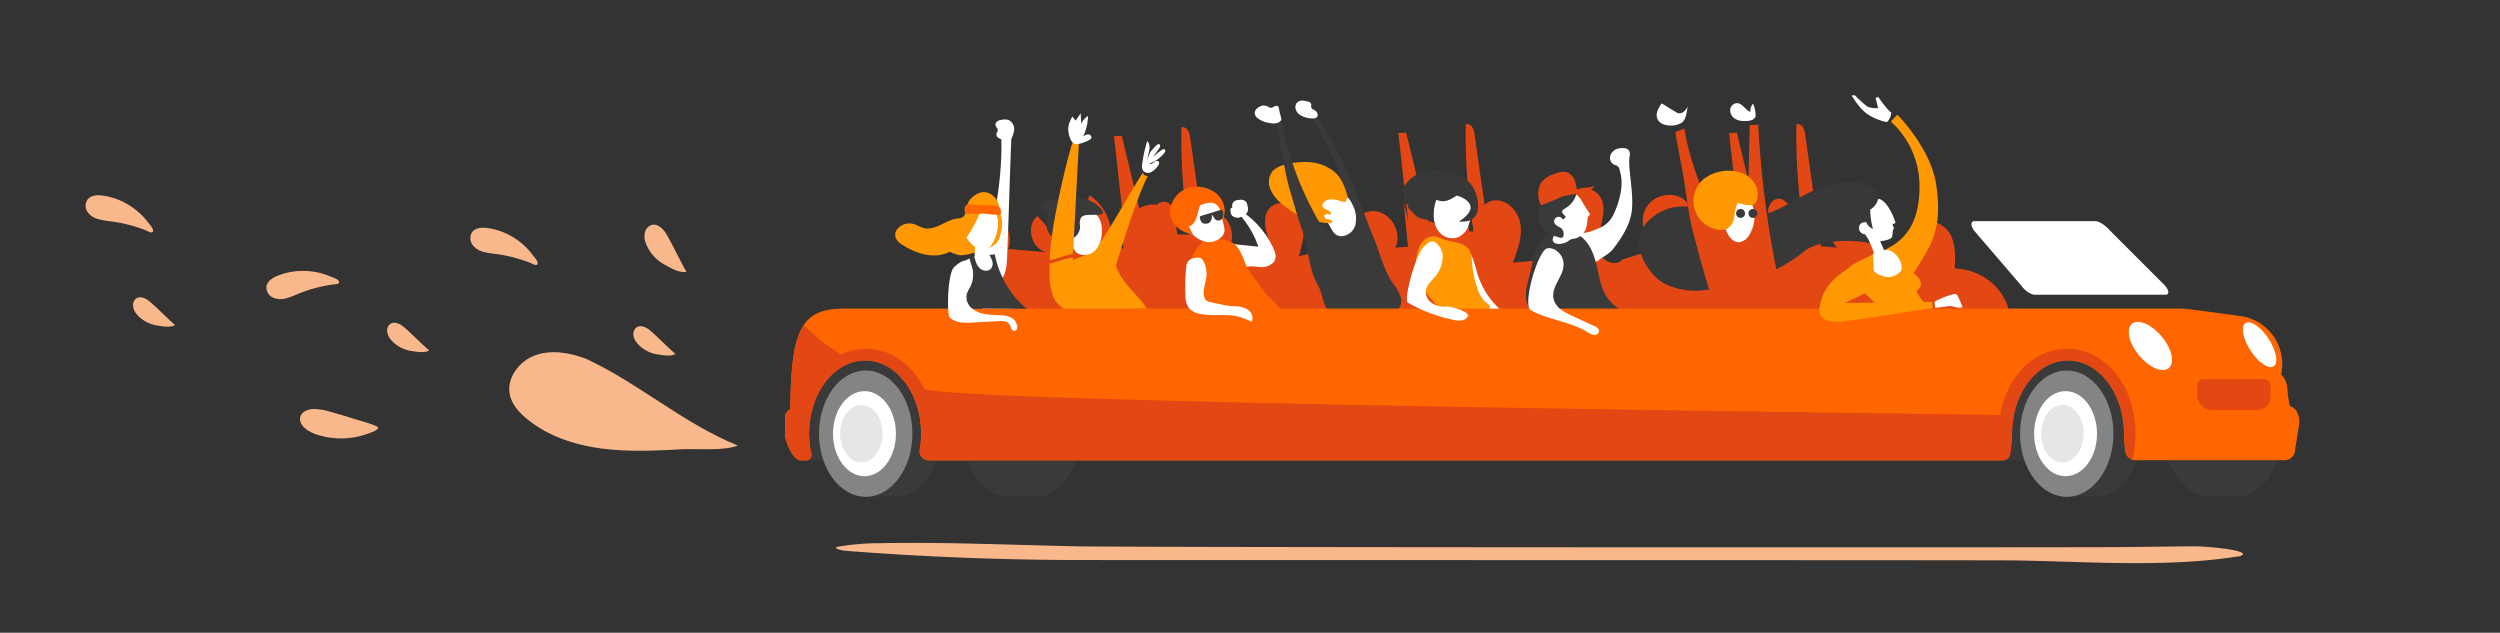 <svg id="disegni" xmlns="http://www.w3.org/2000/svg" viewBox="0 0 810 205"><rect x="0" y="0" width="810" height="205" fill="#333333" stroke="none"/><defs><style>.cls-1{fill:#e34713;}.cls-2{fill:#fff;}.cls-3{fill:#3a3a3a;}.cls-4{fill:#ff9802;}.cls-5{fill:#383838;}.cls-6{fill:#f9b88c;}.cls-7{fill:#848484;}.cls-8{fill:#e6e6e6;}.cls-9{fill:#f60;}</style></defs><title>faccine</title><path class="cls-1" d="M633.31,87c0.21-3.63.38-7.62-1.29-10.85s-5.9-5.52-9.07-3.73c-2.41,1.36-3.3,4.31-3.82,7s-1,5.67-3.06,7.53-6.23,1.32-6.61-1.42c0-3.8-.1-7.75-1.7-11.2s-5.17-6.3-8.94-5.8c-5.07.67-7.43,8.26-3.63,11.69L590,79.8l-5.09-36a6.38,6.38,0,0,0-.7-2.47,2.17,2.17,0,0,0-2.15-1.13A186.19,186.19,0,0,0,584.59,75l-3.37,0a6,6,0,0,0-.54-0.6c-0.39-1.89-.13-3.89-0.46-5.8-0.36-2.12-1.94-4.37-4.08-4.21-1.73.12-3,1.84-3.22,3.56a11.44,11.44,0,0,0,.91,5.07,2.81,2.81,0,0,1-3.46-.8,8.2,8.2,0,0,1-1.47-3.55L562.75,43l-2.53.1,2.36,21.37c-3.41-.93-7.44.06-9.53,3-3.12,4.33-.88,11.4,4.16,13.15L543,82.76l-0.48-5.6c5-.62,7.36-8,3.91-11.75s-10.43-2.62-13,1.75-0.79,10.58,3.44,13.39L525.6,84.13c-2,2.36-6.26.63-7.38-2.26s-0.2-6.12.57-9.12,1.34-6.42-.34-9c-3.15-4.89-11.69-2.17-13.68,3.29s0.41,11.5,3.2,16.61l-17.83,1.43c1.56-4,3.15-8.28,2.46-12.54S488,64.21,483.75,65A6.15,6.15,0,0,0,481,66.33L477.78,43.8a6.38,6.38,0,0,0-.7-2.47,2.17,2.17,0,0,0-2.15-1.13A186.2,186.2,0,0,0,477.44,75L476,75s0,0,0-.07a9.28,9.28,0,0,0-2.86-6c0-.11,0-0.22,0-0.34-0.36-2.12-1.94-4.37-4.08-4.21-1.73.12-3,1.84-3.22,3.56,0,0.18,0,.35,0,0.53a5.93,5.93,0,0,0-2.55,3.69,8.31,8.31,0,0,1-1.44-3.5L455.6,43l-2.53.1,3.13,28.37-1.4-5.87,1.38,14.35-4.12.26c2.43-4.78-1.4-11.47-6.75-11.79s-10,5.84-8.14,10.89L420.8,83c1.13-3.77,2.27-7.81,1.15-11.58s-5.48-6.85-9-5.13c-5,2.42-3,9.89-.32,14.73l-15.22.79a8.94,8.94,0,0,0,.1-10.53,7.45,7.45,0,0,0-8.41-2.17L385.65,44.8a6.38,6.38,0,0,0-.7-2.47,2.17,2.17,0,0,0-2.15-1.13A186.19,186.19,0,0,0,385.31,76l-3.77-.05c-0.6-2.06-.24-4.28-0.6-6.4s-1.94-4.37-4.08-4.21a3.1,3.1,0,0,0-2,1,8.65,8.65,0,0,0-5.72,1.21L363.47,44l-2.53.1,3.13,28.37-1.4-5.87L364,80.54l-4.33-.2A16.22,16.22,0,0,0,353,63.22l-5.94,19L336.17,70c-4.21,3.19-1.8,11.36,3.47,11.76l-13-1.1a8.75,8.75,0,0,0-4.14-10.77,8.13,8.13,0,0,0-7.39.46q0.45,6.64,1.17,13.24a6,6,0,0,0,.75.22c-0.24,0-.49,0-0.73,0q0.95,8.57,2.37,17.09H651C648.95,92.39,641.19,87.21,633.31,87Zm-70.25-6.47,0.3-.14,0,0.17Z"/><path class="cls-2" d="M319.33,92.13c2,0.91,4.49-.41,5.62-2.33s1.25-4.23,1.35-6.45c0.45-10.15.89-27.32,1.34-37.47,0-1.09-.13-2.52-1.2-2.77a1.65,1.65,0,0,0-1.74,1.06,5.1,5.1,0,0,0-.25,2.18c0.2,8.18-1.41,23.41-4.69,30.91-1.22,2.78-2.69,5.6-2.65,8.63s2.3,6.31,5.34,6.17"/><path class="cls-2" d="M323.08,88.32c-0.13-1.73,0-3.69-1.2-4.94a3.94,3.94,0,0,0-3-1.07,10.29,10.29,0,0,0-3.18.77,12.16,12.16,0,0,0-3.17,1.58,4.76,4.76,0,0,0-1.92,2.89,7.25,7.25,0,0,0,.31,2.94c0.57,2.28,1.17,4.64,2.65,6.46a10.77,10.77,0,0,0,7.73,3.54,22.22,22.22,0,0,0,5-.33c0.72-.12,4.06-0.35,2.84-1.49a30.52,30.52,0,0,1-3-2.66,14.05,14.05,0,0,1-2.09-3.4A13.27,13.27,0,0,1,323.08,88.32Z"/><path class="cls-2" d="M404,86.5c1.84-.64,4.41.48,6.25-0.15a4.93,4.93,0,0,0,2.51-1.5,3.2,3.2,0,0,0,.49-2.27,7.79,7.79,0,0,0-.73-2.25A28.67,28.67,0,0,0,403,68.92l-1.06,1a29.55,29.55,0,0,1,5.75,10l-11.78-1.22"/><path class="cls-3" d="M453.73,95.94a14,14,0,0,0-2.13-3.7c-3.44-4.87-4.36-10.11-6.69-15.61-2.19-5.15-3.85-10.51-6-15.69A187.22,187.22,0,0,0,428.18,40c-0.67-1.17-1.91-2.54-3.1-1.9A138,138,0,0,1,437,64.65a15.25,15.25,0,0,1,1.05,5.84,5,5,0,0,1-8.5,3.73,8.8,8.8,0,0,1-.94-0.89,28.6,28.6,0,0,0-6.56,1.52c1.82,5.3,1.9,12.09,4.67,17,2.86,5,1.1,9.08,7.26,10.26,3.37,0.65,11.65,0,15.06-.48,1.49-.19,3.11-0.45,4.09-1.58A4.27,4.27,0,0,0,453.73,95.94Z"/><path class="cls-2" d="M434.65,76.53a4.94,4.94,0,0,0,4.53-3.85,9.46,9.46,0,0,0-.91-6.23,7.74,7.74,0,0,0-2.45-3.22,4.9,4.9,0,0,0-7.67,3.64c-0.2,2.5,1.42,4.13,2.55,6.14C431.66,74.71,432.35,76.48,434.65,76.53Z"/><path class="cls-4" d="M432.67,55.93a14.21,14.21,0,0,0-7.86-3.34,23.21,23.21,0,0,0-8.58.8,7.86,7.86,0,0,0-3.77,1.89,5.68,5.68,0,0,0-1,5.61,11.67,11.67,0,0,0,3.44,4.82,25.69,25.69,0,0,0,16.38,6.65c0.43-.12.38-0.8,0-1.07A2.72,2.72,0,0,0,430,71a1.1,1.1,0,0,1-1-.72,0.87,0.87,0,0,1,.79-0.91,2.54,2.54,0,0,1,1.3.28c0.35-.59-0.28-1.29-0.9-1.57-0.91-.4-2.21-0.87-1.56-2.12A2.81,2.81,0,0,1,431,64.61a7.24,7.24,0,0,1,2.5.26c4,1.4,2-.28,3.23-0.73C436,61.31,434.85,57.88,432.67,55.93Z"/><path class="cls-3" d="M426.08,69.56A103.06,103.06,0,0,1,415.2,39.14a1.53,1.53,0,0,1-1.5,1s2.29,14.58,4,20.69c1.05,3.66,2.11,7.32,3.27,10.94q0.5,1.55,1,3.09a28.6,28.6,0,0,1,6.56-1.52A18.42,18.42,0,0,1,426.08,69.56Z"/><path class="cls-2" d="M425.94,35.7a1.88,1.88,0,0,1-1.15-1c-0.06-.33.13-0.67,0.06-1a1.31,1.31,0,0,0-1.07-.78,7.23,7.23,0,0,0-1.77-.32,2.43,2.43,0,0,0-1.67.55,2.17,2.17,0,0,0-.57,2.09A3.3,3.3,0,0,0,421,37.1a7.61,7.61,0,0,0,4.73,1.25C427.45,38.23,427.18,36.43,425.94,35.7Z"/><path class="cls-2" d="M414.34,35a1,1,0,0,0-.21-0.49,0.83,0.83,0,0,0-.7-0.21,1.89,1.89,0,0,0-.71.27,1.74,1.74,0,0,1-1,.36,1.55,1.55,0,0,1-.59-0.22,3.38,3.38,0,0,0-1.91-.53,2.82,2.82,0,0,0-.85.26,3.83,3.83,0,0,0-1.33.94,1.92,1.92,0,0,0-.5,1.44,2.37,2.37,0,0,0,.87,1.43,8.24,8.24,0,0,0,4.15,1.63,4.7,4.7,0,0,0,2.38-.06c0.49-.18,1.28-0.69,1.2-1.25-0.1-.73-0.36-1.48-0.52-2.2Z"/><path class="cls-2" d="M478.91,89.39a25.72,25.72,0,0,0,11,13.73l-4.05-.14a6.87,6.87,0,0,1-6.28-3.14L469,88a6.11,6.11,0,0,1-1.88-3.28A4.13,4.13,0,0,1,469.43,81c2-1.12,4.85-2,6.36.1C477.51,83.49,478,86.64,478.91,89.39Z"/><path class="cls-4" d="M479.18,94.81a35.09,35.09,0,0,1-1.84-6.49c-0.52-2.19-.14-5.94-1.54-7.7-1.86-2.35-5.8-2.08-8.56-3.24a6.9,6.9,0,0,0-3.46-.79,5.23,5.23,0,0,0-3.63,2.91,12.78,12.78,0,0,0-.79,9.63,22.92,22.92,0,0,0,5,8.5,8.75,8.75,0,0,0,3.74,2.85,9.2,9.2,0,0,0,2.6.32,72.82,72.82,0,0,0,8.26-.3c0.87-.08,2.93.06,3.56-0.61,0.8-.85-0.7-1.53-1.2-2A10,10,0,0,1,479.18,94.81Z"/><path class="cls-2" d="M515.29,75c3.25-1.15,5.39-1.9,7.16-4.85a27.73,27.73,0,0,0,2.85-9.1,14.93,14.93,0,0,0-.55-6,1.73,1.73,0,0,0-.93-1.38c-0.26-.12-0.54-0.18-0.8-0.29a2.44,2.44,0,0,1-1.37-2.49,3.24,3.24,0,0,1,1.7-2.39,4.87,4.87,0,0,1,3-.47,2.09,2.09,0,0,1,1.38.62,2.82,2.82,0,0,1,.23,2.19c-0.55,4.18,1.7,12.79.57,18.55-0.8,4.1-3.34,8-5.88,11.27-1.08,1.4-2.89,2.32-4.31,3.37a9.48,9.48,0,0,1-12.54-1.16,4.12,4.12,0,0,1-1.33-3.41,3.48,3.48,0,0,1,1.85-2.28,10.3,10.3,0,0,1,2.89-.89l6.06-1.23"/><path class="cls-3" d="M519.26,93.55c-1.19-3.14-1.56-6.52-2.54-9.73S514,77.4,511,75.9s-6.64-1-9.6.53C497.28,78.52,497.06,83,496,87.5s-2.94,8.9-.2,12.61a10.41,10.41,0,0,0,2.89,2.76c2.11,1.28,4.68,1.48,7.15,1.64L520,105.44c1.71,0.11,3.56.18,5-.8,2.45-1.73.93-3.69-.79-4.83A12.61,12.61,0,0,1,519.26,93.55Z"/><path class="cls-2" d="M611.39,39.55a17,17,0,0,1-5.89-2.29c-3-1.75-5.56-6.34-5.56-6.34l1-.07s3.37,3.39,4.42,3.85a9,9,0,0,0,3.15.33l-0.81-3.26,0.79-.44s2.91,4.28,4.28,5.13A4.82,4.82,0,0,1,611.39,39.55Z"/><path class="cls-2" d="M608.54,64.44a7.91,7.91,0,0,0-3.28.17,4.7,4.7,0,0,0-.52.09,3.37,3.37,0,0,0-2.75,3,1.91,1.91,0,0,0,0,.27c-0.67,2.82-1.56,4.62.09,7.07a7.69,7.69,0,0,0,6.68,3.2c0.68-.08,3.63-0.47,4.14-1.29s0-1.55.73-3.07a7,7,0,0,0-.41-0.91c-0.27-.62,1.09-0.36.87-1C613.2,69.08,610.84,64.54,608.54,64.44Z"/><path class="cls-4" d="M652.76,121.89a115.56,115.56,0,0,1-11.61-11.42c-6.4-3-18.12-10.62-20.24-16.19,2.29-1.57,1.64-3.59-.23-5.21-3-2.59-4.06-2.81-9.58-7-1.33-1-2.11-.8-3.6,0-0.73.37,0.6-.31-0.05,0.13-1.68,1.14-9.1,3.52-8.68,5.51,1,4.78,11.1,11.72,15.45,17,2.45,2.95,5.48,10.37,8.33,13.08,3.61,3.71,7.91,7.67,12.53,10.07,4.82,2.51,11.64.07,16.48-1.33C653.39,125.94,654.41,123.25,652.76,121.89Z"/><path class="cls-5" d="M602.36,74.25c-0.25-1.19.51-2.46,2.35-2.22a3.82,3.82,0,0,0,2.11,2.14,28.91,28.91,0,0,1-.89-6.26c2.05-1.05,3.72-4.6,2.11-6-4.11-3.6-9.15-3.42-13.93-2.41-5.83,1.23-10.74,4.42-15.89,7.23-5.91,3.22-11.68,4.34-18.3,2.85-5.73-1.29-11.43-3.38-17.39-2.46-4.84.74-10.83,5-11.41,10.08-0.52,4.54,1.91,9,5.07,12.36,3.55,3.76,10.3,5,15.17,4.54a67.53,67.53,0,0,0,16.71-3.59,57.12,57.12,0,0,0,16.6-9.14c4.4-3.53,15-4,21.49-2.49-0.66-1.25-1.35-2.09-1.91-3A1.9,1.9,0,0,1,602.36,74.25Z"/><path class="cls-4" d="M609.26,81.52c6.21-2.47,12.66-7.23,12.66-21a28.17,28.17,0,0,0-9.28-21.13l2.09-2.23S625.67,48,627.38,60.1c2.09,14.79-1.9,19.6-7.53,28.63Z"/><path class="cls-2" d="M615.83,87.83c1.18-1.78-1.16-6.35-4.12-6.78a2.41,2.41,0,0,0-1.27.06c-0.18-.59-1.18-2.69-1.42-3.27-0.76-.09-2.25-0.06-3.6-0.2,0.28,0.59,1.58,3.71,1.73,4.28a1.5,1.5,0,0,0-.13.2,5.64,5.64,0,0,0-.1,5.31c0.66,1.43,3.93,2.58,5.5,2.29A5.78,5.78,0,0,0,615.83,87.83Z"/><path class="cls-6" d="M190,116.29c-5.27-2-11.18-3.08-16.48-1.22s-9.57,7.49-8.3,13c0.71,3.09,3,5.59,5.43,7.61,6.76,5.57,15.39,8.46,24.07,9.62s17.48,0.72,26.22.27c5.48-.28,13,0.64,18.15-1.2C221.5,137.25,207.21,124.36,190,116.29Z"/><path class="cls-2" d="M466,60.63c-0.92,2-1.24,5.81-1.47,8A8.79,8.79,0,0,0,466.14,75a5.64,5.64,0,0,0,5.93,2,6.28,6.28,0,0,0,3.57-3.49A68.57,68.57,0,0,0,478.16,64Z"/><path class="cls-5" d="M465.4,64.77c2.77,1,4.1.1,6.62-1.4,1.79,0.53,3.8,1.49,4.36,3.27s-1.59,3.87-3.72,5.12c7.07,0.69,6.58-5.06,5.81-8.18a10.08,10.08,0,0,0-6.73-7.22c-4.4-1.28-9.7-1.86-13.72.82A9.48,9.48,0,0,0,456,59c-0.59.71-1.71,1.81-1.19,2.72a3,3,0,0,1,.6,1.24,2.41,2.41,0,0,1-.51,1.26,1.21,1.21,0,0,0-.12,1.29c0.32,0.42,1,.38,1.32.83a2.91,2.91,0,0,1,.19.82,2.23,2.23,0,0,0,.66.94L458.82,70a4,4,0,0,0,2.05.88,10.51,10.51,0,0,1,4,1.58A12,12,0,0,1,465.4,64.77Z"/><path class="cls-2" d="M509.21,77.47h0a10.22,10.22,0,0,0,2-.47A5.53,5.53,0,0,0,513,75.52c1.16-1.44,1.21-3,1.4-4.76a1.24,1.24,0,0,1,.23-0.71,2.42,2.42,0,0,0,.41-0.4,0.83,0.83,0,0,0-.2-0.81,34.86,34.86,0,0,1-2.17-3.42,7.21,7.21,0,0,0-2.21-2.6,5.5,5.5,0,0,0-5.38-.43c-2.13,1-2.57,2.93-3.41,4.9a7.24,7.24,0,0,0-.3,5.05,3.89,3.89,0,0,0,1.33,2,1.67,1.67,0,0,1,.78,2,5,5,0,0,0-.42,1.26,1.37,1.37,0,0,0,.77,1.17,2.79,2.79,0,0,0,1.43.25,6,6,0,0,0,2.14-.5C508.07,78.23,508.6,77.67,509.21,77.47Z"/><path class="cls-3" d="M507.35,70.34l-1,.85a1.45,1.45,0,1,0-2.51,1.39c0.8,1,2.13.91,2.62,2.32a2.49,2.49,0,0,1,0,1.81c-0.33.52-.84,0.34-1.42,0.18a17.42,17.42,0,0,1-3.69-1.46,6.37,6.37,0,0,1-2.64-4.33,8.63,8.63,0,0,1,.71-5.23c0.94-1.75,3.57-3.17,5.46-3.76a17.69,17.69,0,0,1,6.14-.25,14.79,14.79,0,0,1-.8,2.41,8.41,8.41,0,0,1-1.59,2.14,14.76,14.76,0,0,1-2.13,1.5C505.49,68.62,506.77,69.57,507.35,70.34Z"/><path class="cls-1" d="M512.93,62.33c1.4-.25,3-0.67,3.56-2a19.77,19.77,0,0,1-3.27.52q-1.66.34-3.29,0.81A63,63,0,0,0,504,63.93C507,63.53,510,62.87,512.93,62.33Z"/><path class="cls-1" d="M510.9,61.59a12.15,12.15,0,0,0-.79-3.38,4.21,4.21,0,0,0-2.44-2.38,5.7,5.7,0,0,0-3.4.29,10.12,10.12,0,0,0-4.69,2.7c-2,2.59-1,6.86-.23,7.66l3.47-1.34"/><path class="cls-1" d="M542.89,42.72c1.1-.24,1.78-0.76,2.88-1,1.3,8.7,4.66,17.09,7.84,25.29,1,2.67,2.3,5.48,4.74,7,2.22,1.38,5.58,1.17,7-1a8,8,0,0,0,.9-4.21c0.22-7.75.66-28.3,0.66-28.3a26.89,26.89,0,0,0,2.76-.11,322.71,322.71,0,0,0,8.81,60.18l-18.22,1.16a7.1,7.1,0,0,1-3.54-.38c-1.62-.78-8.12-25.83-8.58-27.8-1.41-6.05-2.19-14.56-3.5-20.65C544.46,52,542.71,42.75,542.89,42.72Z"/><path class="cls-4" d="M366.22,93.49a21.35,21.35,0,0,1-4.67-7.43c0.83-2.67,6.71-22.31,10.35-29-2.28-.36-0.92-1-1.67-1.08-4.84,7.76-10.76,18.53-14.44,23.53-2.11,2.88-4.91,3.32-8.18,4.75l0-.85c-2.52.27-5,1.51-7.57,2,0,0.94,0,1.87,0,2.81a21.63,21.63,0,0,0,.93,7.1,8.34,8.34,0,0,0,4.66,5.17,12.6,12.6,0,0,0,5,.42l16-.85c1.8-.1,1.92,0,4.92-0.05C370.47,98,368.14,95.75,366.22,93.49Z"/><path class="cls-6" d="M348.6,177c-21.23-.44-42.46-1.42-63.68-1A78.05,78.05,0,0,0,271,177.23c-0.62.67,1.81,1.14,3.69,1.29,23.25,1.79,47,2.77,70.72,2.92,8,0.05,299.81,0,307.8.14,12.07,0.2,24.09.79,36.17,0.87s24.42-.36,35.5-2.14a3,3,0,0,0,1.83-.63C727.36,178,714.07,177,711,177c-8.73.07-17.46,0.21-26.19,0.27C667.31,177.4,366,177.39,348.6,177Z"/><path class="cls-3" d="M694.54,106.43H266.69L257.05,142c-2.18,8.66,2.79,7.19,8.4,7.19H692.68Z"/><path class="cls-3" d="M335.94,119.89h-9V120c-7.61,0-15.11,9.19-15.11,20.49S319.36,161,327,161v-0.15h9c7.8,0,14.12-9.93,14.12-20.48S343.74,119.89,335.94,119.89Z"/><path class="cls-3" d="M290.62,119.89h-9.88v41h9.88c7.79,0,14.11-9.94,14.11-20.48S298.41,119.89,290.62,119.89Z"/><ellipse class="cls-7" cx="280.49" cy="140.51" rx="15.13" ry="20.46"/><ellipse class="cls-2" cx="280.09" cy="140.51" rx="10.19" ry="13.78"/><ellipse class="cls-8" cx="279.08" cy="140.51" rx="6.89" ry="9.32"/><path class="cls-3" d="M725.08,119.89h-9V120c-7.61,0-15.11,9.19-15.11,20.49S708.5,161,716.11,161v-0.15h9c7.8,0,14.12-9.93,14.12-20.48S732.88,119.89,725.08,119.89Z"/><path class="cls-3" d="M679.77,119.89h-9.88v41h9.88c7.79,0,14.11-9.94,14.11-20.48S687.56,119.89,679.77,119.89Z"/><ellipse class="cls-7" cx="669.63" cy="140.51" rx="15.13" ry="20.46"/><ellipse class="cls-2" cx="669.24" cy="140.51" rx="10.19" ry="13.78"/><ellipse class="cls-8" cx="668.23" cy="140.51" rx="6.89" ry="9.32"/><path class="cls-2" d="M678.87,71.64H639.69c-1.19,0-1.26,1.34-.15,3L654.87,92.5c1.13,1.65,3.11,3,4.41,3h42.34c1.31,0,1.22-1.34-.19-3L683.57,74.64C682.17,73,680.07,71.64,678.87,71.64Z"/><path class="cls-9" d="M742,131.64c-1.51-5.43,0-7.07-2.91-10.36a15.7,15.7,0,0,0-13.22-18.88c-4.48-.64-17.5-2.41-18.68-2.41H273.13c-13.61,0-16.82,7.39-17.05,31.64l-0.06.95a3,3,0,0,0-1.67,2.72v5.24c-0.16,2.24,2.62,8.61,4.87,8.61h1.94a1.73,1.73,0,0,0,1.7-2.1,29.62,29.62,0,0,1-.73-6.54c0-13.08,8.14-23.72,18.15-23.72s18.15,10.64,18.15,23.72a29.11,29.11,0,0,1-.44,5.06,3,3,0,0,0,3,3.58H648.75a2.54,2.54,0,0,0,2.51-2.19,54.8,54.8,0,0,0,.59-6.45c0-13.08,8.14-23.72,18.15-23.72s18.15,10.64,18.15,23.72c0,1.56.21,3.8,0.41,5.6a3.42,3.42,0,0,0,3.4,3h48.25a3.41,3.41,0,0,0,3.4-3.49l1.27-7.81a6.79,6.79,0,0,0-.58-4.15A3.51,3.51,0,0,0,742,131.64Z"/><path class="cls-2" d="M728.44,112.37c2.2,4,5.62,6.91,7.65,6.55S738,115,735.77,111s-5.62-6.91-7.65-6.55S726.24,108.39,728.44,112.37Z"/><path class="cls-2" d="M691,112.09c2.24,4.31,6.61,7.8,9.77,7.8s3.91-3.49,1.67-7.8-6.61-7.8-9.77-7.8S688.8,107.78,691,112.09Z"/><path class="cls-1" d="M669.72,113c-10.75,0-19.48,9-21.64,21.45h-0.55c-27.9-.52-332.54-3.9-348-8.34-3.85-7.91-10.84-13.1-19-13.1a18.81,18.81,0,0,0-8,1.8,56.46,56.46,0,0,1-12.06-9.5c-3.18,4.71-4.22,13-4.35,26.32l-0.06.95a3,3,0,0,0-1.68,2.72v5.24c-0.16,2.25,2.62,8.62,4.87,8.62h1.94a1.73,1.73,0,0,0,1.7-2.1,29.63,29.63,0,0,1-.73-6.54c0-13.09,8.15-23.74,18.16-23.74s18.16,10.64,18.16,23.73a29.11,29.11,0,0,1-.44,5.06,3,3,0,0,0,3,3.58h347.8a2.54,2.54,0,0,0,2.52-2.19,54.84,54.84,0,0,0,.59-6.45c0-13.09,8.15-23.74,18.16-23.74s18.16,10.64,18.16,23.73c0,1.57.21,3.8,0.41,5.6a3.42,3.42,0,0,0,2.19,2.81,34.61,34.61,0,0,0,1-8.42C691.88,125.09,682.15,113,669.72,113Z"/><path class="cls-1" d="M713.92,122.85h19.74a2,2,0,0,1,2,2v3.66a4.33,4.33,0,0,1-4.33,4.33H716.77a4.85,4.85,0,0,1-4.85-4.85v-3.14a2,2,0,0,1,2-2Z"/><path class="cls-2" d="M501.12,80.51c-3,1.3-7.95,18.36-5.12,20,5.28,3,12.78,3.74,18,6.89a6.43,6.43,0,0,0,2.29,1.12,1.53,1.53,0,0,0,1.83-1.31,2.17,2.17,0,0,0-1.53-1.55l-7.2-3.33a18.51,18.51,0,0,1-3.68-2.06,6.22,6.22,0,0,1-2.35-3.41c-0.45-2,.43-4,1.36-5.78s2-3.67,1.87-5.69a5.24,5.24,0,0,0-1.93-3.85,4,4,0,0,0-3.15-1.11Z"/><path class="cls-2" d="M456.2,98.1a49.58,49.58,0,0,0,14.88,5.56,6.79,6.79,0,0,0,2.51.16,2.53,2.53,0,0,0,2-1.43c0.57-1.44-5.46-3.17-7-3.06a7.06,7.06,0,0,1-4.6-1.11A4.37,4.37,0,0,1,462,94c0.29-1.6,1.59-2.77,2.65-4a10,10,0,0,0,2.77-7.22A5.82,5.82,0,0,0,465,78.47c-1.58-.86-2.65.52-3.73,1.54C458.7,82.47,454.6,97.19,456.2,98.1Z"/><path class="cls-9" d="M405.06,88.25c-2-2.68-2.37-6.49-4.74-8.86-1.56-1.57-5.1-1.95-7.31-2.07-2.67-.15-4.59,2.1-5.89,4.17a13.84,13.84,0,0,0-1.92,5c-0.29,1.67.22,3,.43,4.61a66.67,66.67,0,0,0,1,7.82c0.32,1.28,6.57-.12,6.57-0.12l3.51,1.22,18.1,0.07a42.57,42.57,0,0,0-3.43-3.68c-1.27-.88-2.16-2.58-3.08-3.8Z"/><path class="cls-2" d="M386.67,83.68a2.76,2.76,0,0,0-2.29,2.44,63.26,63.26,0,0,0-.32,9.43,7.2,7.2,0,0,0,1.14,4.25,6.11,6.11,0,0,0,3.74,1.92c4.23,0.82,8.72-.18,12.85,1a24.66,24.66,0,0,1,3.73,1.57,3.13,3.13,0,0,0-1.12-3.89,7.71,7.71,0,0,0-4.22-1.15,25.69,25.69,0,0,1-4.38-.58c-5-1.12-5.23-.69-5.78-3.22-0.27-1.21.89-5.13,0.92-6.37,0-.85-0.16-4.46-2.07-5.55A5.3,5.3,0,0,0,386.67,83.68Z"/><path class="cls-2" d="M404.15,66.5a2.63,2.63,0,0,0-.59-1.3,2.66,2.66,0,0,0-2.21-.4,2.3,2.3,0,0,0-1.91.9,2.53,2.53,0,0,0-.14,1.63,0.71,0.71,0,0,0-.45.12,0.83,0.83,0,0,0-.18.73,2.88,2.88,0,0,0,.44,1.59,2.81,2.81,0,0,0,2.5.73,1.4,1.4,0,0,0,.75-0.58,2.27,2.27,0,0,0,.28,0,2.22,2.22,0,0,0,1.68-1.67A4,4,0,0,0,404.15,66.5Z"/><path class="cls-2" d="M349.54,82.28a4.94,4.94,0,0,0,5.72-1.64,9.46,9.46,0,0,0,1.74-6,7.74,7.74,0,0,0-.9-3.95,4.9,4.9,0,0,0-8.49.16c-1.21,2.19-.41,4.35-0.21,6.65C347.56,79.38,347.46,81.28,349.54,82.28Z"/><path class="cls-2" d="M374.07,52.42a1,1,0,0,1,1.41,0,1.21,1.21,0,0,1-.34,1.34,6.34,6.34,0,0,1-2.16,2,2.17,2.17,0,0,1-2.68-.53,3.2,3.2,0,0,1-.2-2.28,44.07,44.07,0,0,1,1.6-7.26,2.89,2.89,0,0,1,.73,2.41c-0.08.87-.36,1.71-0.48,2.57a2.93,2.93,0,0,0,.39,2.23C372.94,53.46,373.55,52.79,374.07,52.42Z"/><path class="cls-2" d="M375.63,46.75a0.58,0.58,0,0,1,.26.59,1.64,1.64,0,0,1-.26.63c-0.39.67-1.54,2.15-2,2.78,0.69-.5,2.13-1.8,2.87-2.22a0.83,0.83,0,0,1,.89-0.11,0.81,0.81,0,0,1-.05,1,10,10,0,0,1-5.4,3.68c-0.5-.92.48-3.6,1.11-4.25C373.52,48.41,374.91,46.38,375.63,46.75Z"/><path class="cls-3" d="M357.25,69.1c0.49-.77-1.14-2.15-1.66-2.59A11.45,11.45,0,0,0,349.28,64c-3.37-.33-6.74.49-10,1.29-1,.25-2.28.89-2.06,1.9s1.42,1.11,1.95,1.86,0.12,2-.07,3a5.2,5.2,0,0,0,3.2,5.5c0.87,0.35,4.36.34,6-.77a4.43,4.43,0,0,0,1.65-3.63,3.8,3.8,0,0,1,.36-2.71c0.63-.78,1.79-0.74,2.7-0.82s3.8,0.12,4.27-.49Z"/><path class="cls-4" d="M349.54,46.59c-0.79-.37-1.41-1-2-0.36s-7.25,26.27-7.44,38.08c2.52-.46,5-1.7,7.57-2Z"/><path class="cls-2" d="M352.89,45.35a1.38,1.38,0,0,0,.69-0.61,1,1,0,0,0-1-1.21,2.89,2.89,0,0,0-1.67.78,16.74,16.74,0,0,0,1.62-6.73,5.81,5.81,0,0,0-2.23,2.51l-0.15-3.38-1.63,2.37-1.08-1.34a19.82,19.82,0,0,0-1.13,2.51,7.45,7.45,0,0,0-.06,2.94c0.25,1.38,1,3.68,2.71,3.53A11.28,11.28,0,0,0,352.89,45.35Z"/><path class="cls-3" d="M317.35,86.82c1,1,2.81,1.28,3.73.23a2.6,2.6,0,0,0,.45-2.27,7.7,7.7,0,0,0-1-2.18l1.8-.18c1.22,6.58,5.07,13.51,10.38,17.57-6.8.07-10.61-.06-17.42,0-2.69-2.44-4-6.49-4.44-9.41a2.31,2.31,0,0,0,3.35.09,3.75,3.75,0,0,0,.83-3.47c-0.25-1.18-1-3.72-1-3.72l1.6-.47s0.41,1.52.58,1.95A5.24,5.24,0,0,0,317.35,86.82Z"/><path class="cls-2" d="M307.73,102.92a7.1,7.1,0,0,0,3.72,1.56,21.17,21.17,0,0,0,4.08,0l7.95-.43a7.47,7.47,0,0,1,2,.07,2.52,2.52,0,0,1,1.63,1,13,13,0,0,1,.54,1.3,1.22,1.22,0,0,0,1.06.79c0.72,0,1-1,.85-1.72a3.84,3.84,0,0,0-1.46-2.3,6.67,6.67,0,0,0-3.46-1c-1.72-.15-3.46-0.13-5.17-0.39a8.82,8.82,0,0,1-4.7-2,4.74,4.74,0,0,1-1.5-4.69A13.37,13.37,0,0,1,314.34,93a8.56,8.56,0,0,0,.14-7.52c-1.25-2.4-3.94-.2-5.29,1C306.92,88.5,306.75,102.05,307.73,102.92Z"/><path class="cls-2" d="M324.7,45.21a3.89,3.89,0,0,1-1.33-.62,1.32,1.32,0,0,1-.51-1.3,8,8,0,0,0,.41-1c0.08-.64-0.62-1.13-0.72-1.77a1.35,1.35,0,0,1,.66-1.27,3.53,3.53,0,0,1,1.43-.45,4.3,4.3,0,0,1,2.11.07,3.26,3.26,0,0,1,1.82,3.36A9.34,9.34,0,0,1,327.09,46C326.3,45.8,325.5,45.46,324.7,45.21Z"/><path class="cls-2" d="M557.12,71.2c1.25,1.12,1.77,2.81,2.52,4.3s2.05,3,3.73,3a4.4,4.4,0,0,0,3.31-2.25,11.08,11.08,0,0,0-.35-12.49c-1.19-1.58-3.06-2.89-5-2.59-2.27.35-3.73,2.8-3.77,5.09s1,4.46,2,6.53"/><path class="cls-4" d="M569.17,60.78A7.94,7.94,0,0,0,565,56.32a13.09,13.09,0,0,0-13.21,1.85,9.38,9.38,0,0,0,5,16.26,4.68,4.68,0,0,0,2.95-.39,5.27,5.27,0,0,0,2.18-3.85,14.45,14.45,0,0,1,1.06-4.42c1.38,0.22,4.29,1.31,5.51.31S569.65,62.24,569.17,60.78Z"/><path class="cls-3" d="M565.39,69.14a1.45,1.45,0,0,1-2.89.18A1.45,1.45,0,1,1,565.39,69.14Z"/><path class="cls-3" d="M569.4,69.14a1.45,1.45,0,0,1-2.89.18A1.45,1.45,0,1,1,569.4,69.14Z"/><path class="cls-2" d="M566.64,72.15a1.6,1.6,0,0,1-.56,1.77,1.12,1.12,0,0,1-1.12.15,2.18,2.18,0,0,1-.87-1.51C564,72.32,566.61,72.08,566.64,72.15Z"/><path class="cls-4" d="M314.84,82.11a14.63,14.63,0,0,1-3.55.6A9.55,9.55,0,0,1,306.87,81c-0.95-.74-0.53-1.32-0.31-2.51a4.94,4.94,0,0,1,2.75-3.06,19.78,19.78,0,0,1,11-2.48c0.91,0.06,2.79-3.23,3.62-2.85,1.59,0.73.41,7.38-1.19,8.76s-2.16,1.35-4.11,2.07C317.37,81.42,316.11,81.78,314.84,82.11Z"/><path class="cls-2" d="M323.39,72.89A6.51,6.51,0,0,0,321,67.28a5.79,5.79,0,0,0-7.49,1,7.36,7.36,0,0,0-.89,7.8c0.93,2,4.12,5.7,6.71,4.84S323.26,75.18,323.39,72.89Z"/><path class="cls-4" d="M318.19,67.08a41.54,41.54,0,0,1-5,9.83c-2.23,2.94-5.43,5.33-9.09,5.77-4.08.5-8.19-1.15-11.69-3.32-5.68-3.52.14-8.47,4.33-6.53,2.38,1.1,3.19,1.57,5.73.92,2.34-.6,5.26-2.75,7.67-2.93,4.28-.33,2-3.91,4.36-6.4,1.59-1.67,5.06-3.94,8.26.08,0.87,1.09,1.18,3.46,1.45,4.83,0.57,2.93.87,5-1.24,7.12a20.22,20.22,0,0,0,.45-4.68,4.82,4.82,0,0,0-.46-2,4.22,4.22,0,0,0-2.12-1.83A11.78,11.78,0,0,0,318.19,67.08Z"/><path class="cls-9" d="M324.24,69.26a2.85,2.85,0,0,0-.3-2,1.71,1.71,0,0,0-1.56-.67L316,66.37c-1.63,0-4-1.15-3.36,2.71,1.9,0.42,4,.1,5.9.12C319.26,69.21,323.93,70,324.24,69.26Z"/><path class="cls-2" d="M315.83,81.73a2,2,0,0,0,.31,1.69,1.31,1.31,0,0,0,1.77-.16,3.19,3.19,0,0,0,.74-1.8,2.9,2.9,0,0,0-.09-1.64,1.63,1.63,0,0,0-2.14-.82C315.78,79.45,315.91,81,315.83,81.73Z"/><path class="cls-4" d="M606.85,82.41c-9.89,5.36-16,8.6-17.33,17.28-0.68,4.54,4.24,4.83,7.84,4.43,5.49-.61,28.9-4.36,28.9-4.36L626,97.84l-28.25.31,9.6-4.62Z"/><path class="cls-2" d="M627,99.74l4.07-.51a4.67,4.67,0,0,1,1.48,0c0.29,0.06.56,0.17,0.84,0.25a4.86,4.86,0,0,0,2.48.08A26.74,26.74,0,0,0,634.35,96a1.07,1.07,0,0,0-1.53-.64,21.78,21.78,0,0,0-3.12,1q-0.77.32-1.52,0.7a3.86,3.86,0,0,0-1.33.75,1.9,1.9,0,0,0,0,.83Z"/><path class="cls-2" d="M381.4,67c0.51,2.17,2.56,5.36,3.73,7.25a8.79,8.79,0,0,0,5.12,4,5.64,5.64,0,0,0,5.95-2c1-1.41.39-2.8,0-4.47s-0.88-6.49-3.12-9.55Z"/><path class="cls-9" d="M385.13,73.38c2.79-.91,2.63-4.15,3.72-6.88,1.74-.67,4.1-1.36,5.45-0.06a6.7,6.7,0,0,1,1.83,5,7.39,7.39,0,0,0-2-8.72,10,10,0,0,0-9.73-1.61,8.4,8.4,0,0,0-5.27,8.1c0.26,3.44,3.92,6.52,7.37,6.58C385.62,74.62,386,74.56,385.13,73.38Z"/><path class="cls-3" d="M395.84,67.93a2.57,2.57,0,0,1,.23,2.72,1.45,1.45,0,0,1-1.75.74c-0.87-.2-1-1.2-1.7-1.86a3,3,0,0,1-.65,2.52,2.23,2.23,0,0,1-2.43.15,3,3,0,0,1-.81-2.09c0.53-.18,1.5-0.51,2-0.66C392.71,68.95,393.91,68.44,395.84,67.93Z"/><path class="cls-2" d="M546.84,34.54a6.36,6.36,0,0,1-1.24,1.6,2.15,2.15,0,0,1-1.88.53,3.18,3.18,0,0,1-.82-0.4l-4.5-2.78A10.31,10.31,0,0,0,537,36a3.48,3.48,0,0,0,.12,2.81,3.86,3.86,0,0,0,2.57,1.67,7,7,0,0,0,5.15-.7C546.4,38.68,546.4,36.38,546.84,34.54Z"/><path class="cls-2" d="M568,33.58a3.58,3.58,0,0,0-.87,2.68c-1.66-.64-2.6-2.84-4.38-2.84a2.34,2.34,0,0,0-2.17,2.13A3.22,3.22,0,0,0,562,38.38a5.3,5.3,0,0,0,3.17.82c1.59,0,3.09-.08,3.66-1.59A10.59,10.59,0,0,0,568,33.58Z"/><path class="cls-6" d="M215.8,86a13.44,13.44,0,0,1-6.66-7.46,5.93,5.93,0,0,1-.18-3.3,3.31,3.31,0,0,1,2.17-2.35c2-.56,3.87,1.36,4.92,3.19,2.24,3.91,4.14,8.13,6.36,12C220.32,88.5,217.59,87,215.8,86Z"/><path class="cls-6" d="M133.51,113.74a10.87,10.87,0,0,1-7.07-3.92,4.79,4.79,0,0,1-1-2.47,2.67,2.67,0,0,1,1-2.37c1.4-1,3.32,0,4.6,1.13,2.75,2.39,5.32,5.1,8,7.44C137.62,114.44,135.13,114,133.51,113.74Z"/><path class="cls-6" d="M51.18,105.5a10.87,10.87,0,0,1-7.07-3.92,4.79,4.79,0,0,1-1-2.47,2.67,2.67,0,0,1,1-2.37c1.4-1,3.32,0,4.6,1.13,2.75,2.39,5.32,5.1,8,7.44C55.29,106.19,52.8,105.77,51.18,105.5Z"/><path class="cls-6" d="M213.29,114.86a10.87,10.87,0,0,1-7.07-3.92,4.79,4.79,0,0,1-1-2.47,2.67,2.67,0,0,1,1-2.37c1.4-1,3.32,0,4.6,1.13,2.75,2.39,5.32,5.1,8,7.44C217.4,115.55,214.91,115.12,213.29,114.86Z"/><path class="cls-6" d="M103.29,141a11.56,11.56,0,0,1-4.72-2.46c-1.22-1.18-1.79-2.86-1-4.14s2.45-1.84,4.18-1.88a18.19,18.19,0,0,1,5.15.87q4.16,1.14,8.26,2.46c1.06,0.34,7.29,1.94,7.34,2.76,0.06,1-4.36,2.26-5.32,2.53a24.46,24.46,0,0,1-6.52.9A25.25,25.25,0,0,1,103.29,141Z"/><path class="cls-6" d="M158,73.89c-1.78-.25-3.9-0.15-5,1.29a3.58,3.58,0,0,0,0,4,6.17,6.17,0,0,0,3.42,2.37,24.74,24.74,0,0,0,4.18.73,47.3,47.3,0,0,1,7.57,1.63q1.9,0.57,3.74,1.3c0.59,0.23,2.3,1.33,2.28,0,0-.79-1.18-2-1.64-2.63A22.33,22.33,0,0,0,170.33,80a22.91,22.91,0,0,0-5.24-3.8A21.8,21.8,0,0,0,158,73.89Z"/><path class="cls-6" d="M33.35,63.38c-1.78-.25-3.9-0.15-5,1.29a3.58,3.58,0,0,0,0,4A6.17,6.17,0,0,0,31.83,71a24.74,24.74,0,0,0,4.18.73,47.3,47.3,0,0,1,7.57,1.63q1.9,0.57,3.74,1.3c0.59,0.23,2.3,1.33,2.28,0,0-.79-1.18-2-1.64-2.63a22.33,22.33,0,0,0-2.25-2.53,22.91,22.91,0,0,0-5.24-3.8A21.8,21.8,0,0,0,33.35,63.38Z"/><path class="cls-6" d="M90,89.32c-1.67.67-3.46,1.81-3.68,3.59a3.58,3.58,0,0,0,2,3.44,6.17,6.17,0,0,0,4.15.36,24.74,24.74,0,0,0,4-1.45,47.3,47.3,0,0,1,7.38-2.35q1.93-.44,3.89-0.73c0.63-.09,2.65,0,2-1.15-0.41-.68-2-1.17-2.73-1.47a22.33,22.33,0,0,0-3.21-1.08,22.91,22.91,0,0,0-6.43-.69A21.8,21.8,0,0,0,90,89.32Z"/></svg>